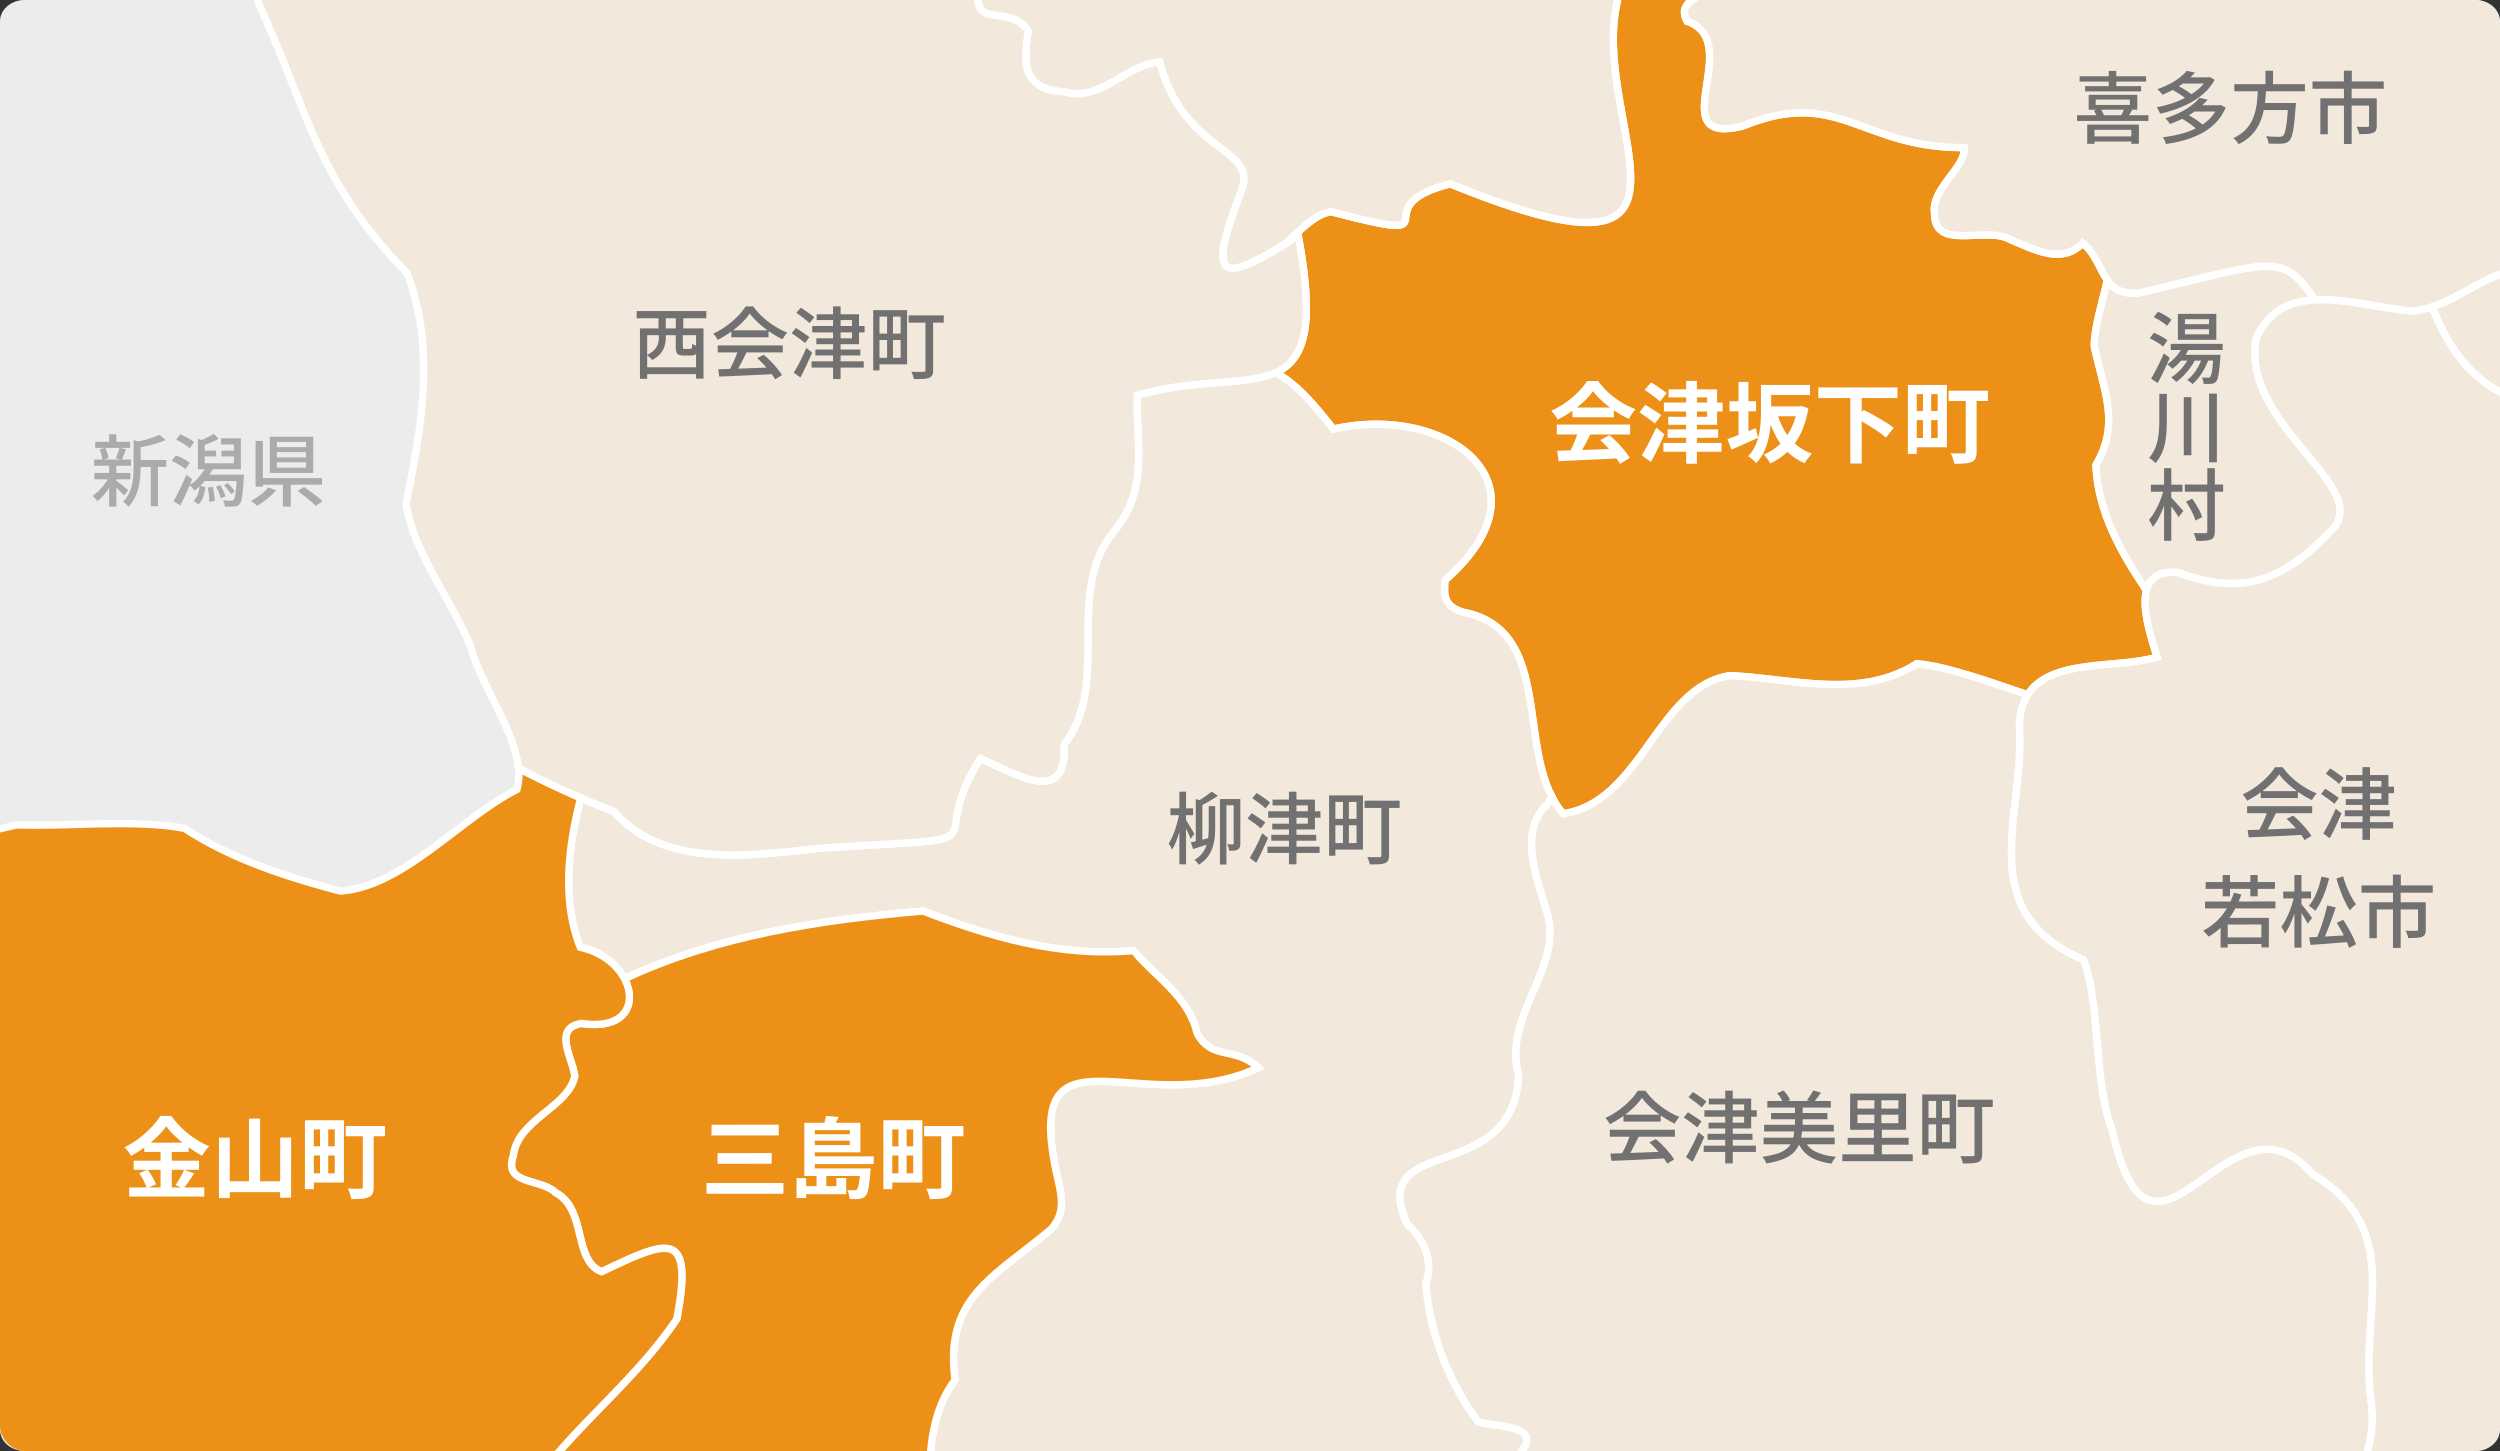 <svg xmlns="http://www.w3.org/2000/svg" xmlns:xlink="http://www.w3.org/1999/xlink" width="510" height="296" viewBox="0 0 510 296">
  <rect x="0" y="0" width="510" height="296" fill="#333333" stroke="none"/>
  <defs>
    <clipPath id="clip-path">
      <rect id="長方形_465417" data-name="長方形 465417" width="510" height="296" rx="5" transform="translate(23385 -16352)" fill="#ececec"/>
    </clipPath>
  </defs>
  <g id="area" transform="translate(-5318 16156)">
    <path id="パス_38040" data-name="パス 38040" d="M5,0H505c2.761,0,5,1.955,5,4.366V291.634c0,2.411-2.239,4.366-5,4.366H5c-2.761,0-5-1.955-5-4.366V4.366C0,1.955,2.239,0,5,0Z" transform="translate(5318 -16156)" fill="#ececec"/>
    <g id="マスクグループ_559" data-name="マスクグループ 559" transform="translate(-18067 196)" clip-path="url(#clip-path)">
      <g id="グループ_176868" data-name="グループ 176868" transform="translate(15 14)">
        <g id="グループ_176865" data-name="グループ 176865">
          <path id="パス_38041" data-name="パス 38041" d="M442.489,89.97c-12.084-3.295-22.7-3.735-28.764,4.223-2.19,11.257-7.5,29.328-21.658,29.285-10.65.976-18.377-4.337-27.9-8.364-3.634-1.4-10.439.311-12.859-3.979C346.627,96.852,335.1,90.061,326.71,86.766c-14.227-3.39-22.04-9.674-30.065-21.514-20.682-7.661-36.506,7.3-51.465,18.731-7.431,5.232-14.748,4.165-21.385.115a117.721,117.721,0,0,0,.928,36.325c2.008,8.388,9.344,17.837,4.93,25.531-8.24,5.92-23.193,5.829-28.425,15.905,1.267,28.176-12.83,18.373-25.163,31.858,2.339,18.908-21.859,19.693-30.3,31.514-3.673,8.837-20.831,27.133-5.915,32.532,14.7,6.03,37.3-9.339,46.419,6.881,2.114,2.707,3.668,3.065,7.317,2.707,9.908-2.8,16.6,2.118,23.9,8.048,4,2.52,11.118,4.691,11.3,10.4-.913,7.178,4.51,12.988,4.242,19.721-1.669,4.022-2.8,9.029.2,12.95,2.716,4.031-2.558,2.506-8.01.646,14.112,12.835,40.715,3.888,54.759-11.644,19.31-12.381,29.147-3.022,41.671,5.418.32-8.321-.053-17.842,8.823-27.143,3.529-3.63,8.627-6.628,9.445-12.366,2.095-14.848,21.5-12.821,29.62-23.26,23.088-18.177,39.944-43.325,34.24-73.567,15.69-15.69,21.73-30.051,24.938-52.7,1.784-11.883,10.033-22.648,13.787-33.886" transform="translate(23721.299 -16661.002)" fill="#f2e8dc" stroke="#fff" stroke-width="1.5"/>
          <path id="パス_38042" data-name="パス 38042" d="M469.944,267.874c5.4-61.942-11.353-15.169-16.01-58.834-4.122-6.934-15.274-2.477-22.017-4.481-9.43-8.589-9.478-23.815-26.211-22.222-.1-18.205,8.861-37.769,4.8-55.778-15-11.534-2.052-15.087,7.125-23.528,8.426-7.776-3.912-16.23-11.314-23.647a21.77,21.77,0,0,1-10.377,4.763c-14.375,1.98-36.927-10.219-55.864-15.384-3.754,11.243-12,22-13.787,33.886-3.209,22.648-9.248,37.008-24.938,52.7,5.7,30.242-11.152,55.391-34.24,73.567-8.12,10.439-27.526,8.412-29.62,23.26-.818,5.738-5.915,8.737-9.445,12.366-19.8,20.749,6.456,42.608-31.758,49.714-23.786,4.49-1.578,27.172-5.978,42.216-1.167,5.012-8.962,3.18-12.3,5.169-6.633,7.293-.741,16.632,8.273,17.823,21.682,17.345-20.051,14.136-24.718,25.742-3.591,9.6,9.248,8.9,9.66,16.536.952,4.333-2.195,7.694-4.4,11.29,4.945.277,10.779-4.046,15.532-4.619,9.645.617,8.694-6.317,12.414-12.505,7.594-6.963,19.726-12.5,30.041-12.959,13.208,4.787,28.582.669,41.723,3.084,22.155,16.082-16.039,33.331,25.771,42,18.492-9.712,25.536,10.616,27.669,24.829,2.836,6.288-3.826,10.717-4.031,16.627,2.951,8.512,3.611,12.8,3.438,15.948,4.94,3.706,7.737,9.665,16.182,6.566,11.936,3.878,24.876,15.432,38.4,9-5.055-16.818-4.725-34.4-9.9-50.762-8.766-6.312-7.015-16.9-11.73-25.292-11.9-9.526-6.929-29.391-17.278-40.04,29.811-9.818.244-34.316,40.81-35.832,12.323-4.772,31.222,11.577,25.02-10.406-.3-3.725-1.865-8.8,1.908-11.353,12.534-6.394,11.056-21.275,18.564-31.193,8.326-10.353,18.473-19.6,24.542-31.619,7.871-6.8,18.9-7.929,26.574-14.987a4.594,4.594,0,0,0,1.521-1.282,23.341,23.341,0,0,0-4.041-.359" transform="translate(23823.715 -16639.793)" fill="#f2e8dc" stroke="#fff" stroke-width="1.5"/>
          <path id="パス_38043" data-name="パス 38043" d="M202.193,279.716c4.433,13.06,17.808,13.524,27.516,21.022,15.15,25.675,20.912,17.985,46.52,28.037,12.409,9.9,17.636,4.93,31.141,5.9,11.563,5.016,24.857,13.39,37.917,12.725a196.2,196.2,0,0,1,55.807,21.921,53.936,53.936,0,0,1,25.02,3.156c8.675,3.85,10.128-7.106,15.891-11.659,15.948-54.515,23.566-41.288,69.091-21.3a13.307,13.307,0,0,0-1.449.636c-7.336,5.767-11.008,19.229-15.886,26.564,20.3,12.577,13.065,4.926,27.746-6.035,8.474-2.094,13.222,8.79,20.376,11.19,9.32,1.4,18.282,3.96,17.584,16.943.363,7.384,9.43,3.18,13.83,3.5,7.341,3.037,17.856,2.9,25.641,4.108,11.654,7.006,25.914,11.6,38.362,3.056-2.219-15.341-10.057-19.339,11.032-21.18,5.676-8.062,8.531-16.015,18.77-21.385,8.349-6.193,11.075-16.756,14.164-26.727a41.791,41.791,0,0,0-3.763-2.506c-7.02-6.14-15.054-9.708-22.327-15.8-6.987-5.729-16.455.167-23.81-6.135-9.622-8.942-20.032-15.016-31.083-20.6-8.34-14.308-7.034-.469-16.565-1.707-30.524.268-41.551-10.229-66.246-23.92-20-31.39-63.874-34.914-97.989-21.735-39.05,6.924-82.194,17.507-98.338-29.472-1-2.654-4.773-2.874-7.178-2.6-31.691,7.168-25.13-27.621-44.244-12-7.976,2.9-5.848,20.573-6.748,20.835a59.8,59.8,0,0,1-8.239,19.147c-22.155,20.372-23.6,9.555-47.5,17.244-25.842-.956,7.474,15.436-24.513,13.49,1.822,7.6,7.56,12.012,19.477,15.283" transform="translate(23906.113 -16182.639)" fill="#f2e8dc" stroke="#fff" stroke-width="1.5"/>
          <path id="パス_38044" data-name="パス 38044" d="M552.92,363.073c9.751-2.688,13.5-15.781,16.278-24.484a9.479,9.479,0,0,0,1.038-1.736c-.057-.024-.11-.033-.167-.057a53.842,53.842,0,0,0-25.015-3.156,196.138,196.138,0,0,0-55.811-21.921c-13.055.66-26.349-7.709-37.917-12.73-13.5-.966-18.727,4-31.136-5.9-25.613-10.057-31.37-2.362-46.525-28.037-9.708-7.5-23.083-7.962-27.516-21.022-11.912-3.271-17.651-7.68-19.477-15.288-2.257-.139-4.816-.359-7.766-.693-9.645,2.133-18.181.4-28.08,3.505-8.115,3.314-8.043-8.029-9.32-10.42-13.194-5.318-10.745-2.276-23.1-13.026-5.174-1.545-8.507-5.246-11.7-9.038-.167.292-.311.593-.493.885-31.834-3.792-28.793,21.562-48,40.179-10,12.515-9.65,31.256-27.282,36.358-.258,6.791,6.169,14.437,5.662,21.505-2.353,11.319-26.918-5.853-15.547,11.955,10.975,14.829-5.729,37.774-15.738,49.47-1.425,3.352-.158,4.242.5,6.135,5.523,10.224,1.248,6.685,9.731,22.586,16.388,12.314,22.691,15.575,23.1,18.086,10.769,1.085,21.849,5.337,32.346,3.744,13.323-7.082,28.114-4.8,42.689-6.924,11.783-2.664,17.727-13.265,30.949-12.869,13.834-.6,4-15.417,9.913-21.82,16.422-8.493,10.334-4.543,17.727-20.147.856-.669,5.069-1.913,10.014-2.946a17.4,17.4,0,0,1-1.133-2.142c0-11.687,3.013-23.379,18.311-22.342,15-4.318,25.924,5.576,34.254,16.661,8.727,7.312,34.326,2.181,46.635,4.18,14.207,8.144,8.809,11.6,30.868,17.144,9.526,3.9,12.782,21.366,24.369,15.666,13.136-5.638,25.259,5.868,37.879,7.623,4.27-1.277,4.581-8.919,9.454-10.468a38.483,38.483,0,0,1,9.22-2.338c-.11-4.811,1.085-5.734,20.792-6.178" transform="translate(23762.152 -16146.957)" fill="#f2e8dc" stroke="#fff" stroke-width="1.5"/>
          <path id="パス_38045" data-name="パス 38045" d="M253.793,198.594c.134-3.811,1.54-8.522,2.721-13.289-1.592-2.233-2.391-5.423-5.074-7.627-4.2,4.519-9.918,1.286-14.681-.655-4.844-2.922-15.513,2.468-15.518-5.313-.76-5.184,6.379-9.287,6.073-13.485-21.132.148-25.517-12.448-45.171-4.4-16.933,4.223.7-17.192-11.372-21.361-5.724-10.042,34.885-4.835,19.516-25.178-79.21,7.407,14.537,92-67.848,58.336-18.98,4.8,2.683,12.715-24.264,5.7-2.716.239-5.858,3.041-8.99,6.312.727-.445,1.458-.9,2.243-1.4,3.457,18.66,1.229,25.245-4.61,27.879,4.18,2.463,7.111,5.6,11.759,11.544,22.657-5.227,45.578,10.807,22.8,30.792-.306,3.175-.234,5.423,3.749,6.571,19.186,3.83,10.071,29.414,20.329,41.1,16.029-2.324,19.329-26.067,34.053-28.162,12.969.593,26.416,4.93,38.118-2.434,5.805.473,14.628,3.615,22.643,6.355,4.677-7.446,18.167-5.289,26.4-7.7-1.5-4.6-3.108-10.052-2.185-13.591-5.222-7.828-9.951-16.02-10.325-25.608,5.069-8.531,1.549-15.135-.363-24.384" transform="translate(23543.42 -16494.117)" fill="#ec9018" stroke="#fff" stroke-width="1.5"/>
          <path id="パス_38046" data-name="パス 38046" d="M154.736,137.882c2.415-5.805,6.877-7.733,12.013-8.02-6.647-9.99-8.574-7.828-35.765-1.43-3.534.354-5.275-.818-6.527-2.573-1.181,4.768-2.587,9.473-2.721,13.289,1.913,9.248,5.432,15.853.359,24.379.378,9.593,5.107,17.784,10.329,25.608.636-2.439,2.468-3.983,6.417-3.673,13.763,5.227,22.318,1.119,32.025-9.358,6.394-8.957-18.908-20.859-16.13-38.223" transform="translate(23675.479 -16434.674)" fill="#f2e8dc" stroke="#fff" stroke-width="1.5"/>
          <path id="パス_38047" data-name="パス 38047" d="M237.713,425.524c.87-14.208,5.528-29.544,14.777-40.15,2.951-13.046-10.061-26.5-1.138-38.2,3.768-5.165-7.173-4.572-9.229-5.7a55.153,55.153,0,0,1-10.607-28.056c1.621-4.509-.3-9.062-3.783-12.165-8.426-18.76,21.773-7.45,22.744-30.433-3.467-12.491,9.755-22.189,5.538-33.843-1.827-6.484-5.366-14.968-.383-20.668A16.371,16.371,0,0,0,257.3,214.2c-6.642-12.629-.583-34.259-18.114-37.759-3.988-1.148-4.055-3.4-3.754-6.571,22.777-19.984-.139-36.018-22.8-30.792-4.643-5.944-7.575-9.081-11.754-11.544-6.178,2.788-16.393,1.157-28.248,4.672-.258,9.837,2.381,18.521-4.347,27.262-10.937,12.548-.693,31.136-10.564,43.938.6,12.668-9.435,6.169-17.072,2.874-12.132,18.951,7.235,15.738-31.667,18.215-14,1.329-32.6,4.672-43.1-7.427-2.257-.842-4.514-1.789-6.767-2.769-2.683,10.176-3.787,21.4-.081,30.5a13.09,13.09,0,0,1,9,6.422c18.889-8.885,40.26-12.079,60.9-13.834,13.653,5.241,27.683,9.411,42.976,8.077,4.275,5.332,11.114,9.138,12.94,16.871,3.013,5.648,7.785,2.549,12.448,7.03-24.384,11.3-49.16-11.893-40.609,23.843.717,3.371.932,6.207-1.64,9.1-11.74,9.832-21.8,13.882-19.587,30.739-7.69,10.305-4.156,24.3-5.968,36.358.115,5.4,4.031,8.569,4.557,13.615-.091,3.462-2.64,8.005.813,10.965,7.125,7.446-4.246,15.527-5.7,22.562-2.315,7.159-6.446,12.993-10.9,18.636a8.094,8.094,0,0,1,1.277,1.334c19.095,18.019,10.831,32.5,37.8,21.625,18.76,7.3,21.462-13.3,37.214-16.723.488,2.506.966,4.715,1.439,6.69,10.774-12.558,33.288-7.173,41.719-22.581" transform="translate(23429.361 -16417.535)" fill="#f2e8dc" stroke="#fff" stroke-width="1.5"/>
          <path id="パス_38048" data-name="パス 38048" d="M320.95,323.207c-19.592-9.029-4.572-17.746-6.776-32.661-2.5-18.746,7.13-35.024-12.008-46.51-16.881-19.9-32.618,28.147-40.824-8.976-3.749-9.588-2.377-25.632-5.829-34.723-22.17-9.531-12.606-28.276-13.022-45.936a13.046,13.046,0,0,1,1.635-8.091c-8.015-2.74-16.833-5.882-22.643-6.355-11.7,7.364-25.149,3.027-38.118,2.434-14.724,2.095-18.024,25.838-34.053,28.166a16.909,16.909,0,0,1-2.209-3.347,16.041,16.041,0,0,1-1.669,2.114c-4.983,5.7-1.444,14.184.383,20.673,4.218,11.654-9,21.347-5.542,33.838-.966,22.987-31.165,11.673-22.739,30.433,3.486,3.1,5.4,7.661,3.783,12.17a55.11,55.11,0,0,0,10.607,28.051c2.056,1.124,13,.531,9.225,5.7-8.919,11.7,4.093,25.158,1.143,38.2-9.249,10.607-13.911,25.943-14.776,40.15-8.431,15.413-30.945,10.023-41.719,22.581,4.428,18.4,8.828,15.862,21.605,32.112,6,12.376,21.945,47.988,15.7,63.759,14.2,6.484,28.955,17.359,43.039,14.174,7.957-7.857,14.867-18.311,15.513-29.19,10.822-11.013,30.4-14.815,41.915-26.053,5.184-17.636-8.268-33.623,21.658-38.228,9.354-24.011-5.059-17.794,29.295-22.849a20.351,20.351,0,0,1,6.154-2.4c6.174-12.084,14.934-22.772,25.67-33.063,5.958-3.476,20.367-4.414,26.053-8.177,5.576-10.32-2.171-22.672-11.453-28" transform="translate(23539.561 -16370.547)" fill="#f2e8dc" stroke="#fff" stroke-width="1.5"/>
          <path id="パス_38049" data-name="パス 38049" d="M459.341,407.256c-3-3.917-1.87-8.928-.2-12.95.268-6.733-5.155-12.543-4.246-19.721-.172-5.71-7.293-7.881-11.3-10.4-7.293-5.93-13.983-10.846-23.891-8.048-3.649.359-5.2,0-7.321-2.707-9.115-16.221-31.719-.851-46.415-6.881-14.915-5.4,2.243-23.69,5.915-32.532,8.445-11.821,32.642-12.605,30.3-31.509,12.333-13.49,26.431-3.687,25.163-31.863,5.232-10.076,20.18-9.985,28.425-15.905,4.414-7.694-2.922-17.144-4.93-25.531a117.692,117.692,0,0,1-.928-36.32c-9.158-5.59-17.015-16.866-22.041-25.23-4.581-7.685-1.607-9.421-1.741-16.216-.942-10.076-11.29-24.159-13.074-34.149-1.7-15.948-22.48-3.563-30.916-20.955-9.029,15.829,4.352,22.146-18.64,21.385-20.156,4.05-23.289,10.635-42.838-2.96-8.622-10.693-20.644-9.631-31.327-1.922-17.182,1.176-33.431,1.75-45.167,17.985-10.334,18.731-19.975-48.457-63.315-32.1-7.943,2.769-10.487,4.05-15.169,10.621-21.452,1.511-20.988-33.116-39.538-41.3-4.481-12.759-10.994-8.23-21.428-3.95-4.835,1.793-11,1.286-14.963,3.553-.531,1.607.559,4.175-2.128,4.208L102.7,56.444c12.448-2.6,21.008,8.082,26.99,19.08,5.418,6.781,18.215,7.422,16.761,18.574.779,6.327-3.175,9.052-7.953,11.329,4.82,7.264,25.675,16.594,17.45,24.5-26.641,16.665-2.534,33.46-3.8,54.936-8.168,21.969-25.852,41.064-30.046,65.509-2.343,7.073,3.534,13.442,1.4,20.209-1.8,6.379-10.506,8.268-7.67,15.743,2.644,8.847,8.656,15.905,7.914,25.565,1.009,5.165-2.592,5.648-2.745,10.65-2.372,6.351,4.782,10.468,2.563,15.575-16.632,3.936-8.373,20.917-17.2,28.893-13.041,3.706-35.072-3.926-32.025,17.225.875,4.71,6.767.732,10.243,5.915-1.1,6.891-1,11.993,7.446,12.39,7.431,2.056,12.409-5.518,19.363-6.078,5.15,19.1,20.171,17.144,16.642,26.3-7.063,18.4-4.2,18.918,9.392,10.535,3.132-3.271,6.274-6.073,8.99-6.317,26.947,7.02,5.284-.9,24.264-5.7,82.385,33.661-11.362-50.924,67.848-58.332,15.369,20.343-25.24,15.13-19.516,25.178,12.075,4.17-5.562,25.579,11.372,21.357,19.654-8.039,24.039,4.553,45.171,4.4.3,4.2-6.834,8.306-6.073,13.485,0,7.78,10.674,2.391,15.518,5.318,4.763,1.942,10.478,5.169,14.681.65,4.792,3.94,3.567,11,11.6,10.2,27.191-6.4,29.123-8.56,35.765,1.43,6.594-.368,14.3,1.975,20.2,2.291,9.875-1.262,15.011-9.727,26.889-8.809,12.524-4.466,21.668-17.78,29.869-27.9,3.223-8.981,11-8,19.415-5.184,5.05,1,20.132,8.149,15.91,1.884" transform="translate(23495.172 -16749.787)" fill="#f2e8dc" stroke="#fff" stroke-width="1.5"/>
          <path id="パス_38050" data-name="パス 38050" d="M271.263,118.977c-14.045,15.532-40.643,24.479-54.759,11.644a82.219,82.219,0,0,0-7.9-2.53c-8.412-2.812-16.192-3.8-19.415,5.184-8.2,10.124-17.345,23.437-29.864,27.9-10.3-.794-15.532,5.452-23.174,7.953,5.581,14.332,16.044,24.3,38.3,18.827,4.973,11.683,17.478,14.743,26.526,22.289,29.209,21.83,40.8-7.991,58.905,23.131,11.687-6.566,38.357-6.609,20.109-21.2-9.014-1.191-14.906-10.53-8.273-17.823,3.338-1.989,11.133-.158,12.3-5.169,4.4-15.044-17.808-37.726,5.978-42.216,21.084-3.921,22.538-12.338,22.935-22.571-12.524-8.44-22.356-17.8-41.671-5.418" transform="translate(23730 -16472.506)" fill="#f2e8dc" stroke="#fff" stroke-width="1.5"/>
          <path id="パス_38051" data-name="パス 38051" d="M144.1,307.092c-3.453-2.96-.9-7.5-.813-10.961-.526-5.05-4.443-8.22-4.557-13.615,1.812-12.056-1.722-26.057,5.963-36.363-2.209-16.852,7.852-20.9,19.592-30.739,2.573-2.888,2.358-5.719,1.64-9.091-8.55-35.741,16.226-12.543,40.609-23.848-4.662-4.476-9.435-1.382-12.448-7.03-1.832-7.733-8.67-11.539-12.94-16.866-15.293,1.334-29.328-2.84-42.976-8.077-20.649,1.75-42.02,4.945-60.9,13.83,2.573,4.911.3,10.468-8.746,9.091-5.982.918-1.832,7.068-1.406,10.779-1.339,6.308-11.654,8.823-12.529,16.168-2.109,6.1,5.495,4.567,8.656,7.608,6.351,3.343,3.515,13.921,9.378,16.1,13.49-6.408,18.8-9,15.322,9.617-7.336,10.893-17.4,19.152-25.637,28.979-16.446,19.616,3.6,7.407,4.323,21.481,1.841,12.257,3.347,21.978,2.754,34.158,2.114,1.258,9.77-.861,11.673.861,10.4,20.587-21.328,12.9,20.372,27.248,8.431,3.524,19.941-3.261,26.067,1.87,4.457-5.643,8.589-11.472,10.9-18.636,1.459-7.034,12.83-15.111,5.705-22.562" transform="translate(23420.131 -16330.647)" fill="#ec9018" stroke="#fff" stroke-width="1.5"/>
          <path id="パス_38052" data-name="パス 38052" d="M406.79,242.521c-9.009.124-14.786-12.979-24.235-9.87-13.854-.206-24.365,31.887-35,10.817-33.226-8.153-2.061-39.615-21.443-40.662-2.745,9.454-12.185,10.329-21.122,10.86-20.62,8.756-1.6-31.179-24.843-18.4-34.359,5.055-19.946-1.167-29.295,22.849-29.931,4.6-16.474,20.591-21.658,38.228-11.515,11.233-31.093,15.035-41.92,26.048-.641,10.884-7.551,21.333-15.513,29.195-14.078,3.18-28.841-7.69-43.039-14.179a11.324,11.324,0,0,1-5.222,6.121c-3.869,6.743-12.218,8.512-16.948,13.8-3.864,8.493-7.307,8.622-18.937,8.584-1.645,7.293-7.216,30.725,1.339,33.6,97.75-8.388,25.326,19.779,65.337,23.781,18.894,2.238,39.519-6.107,56.644-2.415,3.324,4.442,2.468,15.365,8.7,16.775,27.081-3.558,3.381,2.209,32.04,14.432-.98,11.037,2.549,14.451,13.313,14.853.129,19.683-38.161,25.508-23.49,46.7,8.9,16.594,28.822,2.946,22.533,22.83.885,9.3,11.085,6.929,16.579,19.607,10.363-6.566,19.233-16.723,32.025-14.657,19.659,15.054,18.765,7.044,40.643,1.229a126.455,126.455,0,0,1,31.648,2.228c4.07-13.055,7.384-25.665,0-37.491-2.831-3.17-1.779-9.378,2.023-11.635,18.516-35.32,34.962-14.915-3.2-43.593-8.483-15.9-4.208-12.362-9.731-22.586-.66-1.894-1.927-2.783-.5-6.135,10-11.692,26.708-34.641,15.733-49.47-11.372-17.808,13.194-.636,15.547-11.955.507-7.068-5.915-14.714-5.662-21.5,17.631-5.107,17.282-23.848,27.282-36.358,7.5-7.269,11.606-15.556,15.723-22.744-8.168-3.921-22.968,1.76-35.349,1.109" transform="translate(23533.941 -16170.972)" fill="#f2e8dc" stroke="#fff" stroke-width="1.5"/>
          <path id="パス_38053" data-name="パス 38053" d="M43.23,257.775c1.53,6.786-12.993,3.319-15.609,9.325-5.973,7.785,8.517,14.552,1.406,22.017-3.324,1.645-8.412,5.1-9.468,9.062-3.424,8.45-.258,18.942-6.661,26.187.177,3.936,1.693,14.093-.851,18.024-5.1,4.529-14.04,7.6-11.405,16.474,8.77,11.682,10.291,27.348,22.275,36.43,4.074-2.745,4.973-5.629,18.019-12.634,9.856,7.489,6.5,40.284,25.307,24.212,5.031-4.926,5.294,6.131,7.3,8.828,7.69,3.147,18.028,11.023,25.794,2.73,19.745-31.562,25.106-.186,33.121-17.129,1.253-12.323,12.438-18.253,21.768-24.556,5.222-4.2,8.579-7.011,14.686-4.945,6.111-1.525,7.857-7.015,10.583-11.381-.115-5.375,2.673-10.42,9.813-13.634,11.965-12.1,19.229-12.9,35.8-13.624,23.619,4.347,28.826,12.276,48.734,7.3.478-11.745-.98-21.3-2.778-33.245-.717-14.074-20.768-1.865-4.323-21.486,8.235-9.822,18.3-18.081,25.641-28.974,3.472-18.617-1.832-16.025-15.327-9.617-5.863-2.176-3.027-12.754-9.378-16.1-3.161-3.041-10.76-1.506-8.656-7.608.875-7.345,11.19-9.865,12.529-16.168-.426-3.711-4.576-9.861,1.406-10.784,14.294,2.181,11.716-12.964-.253-15.508-3.706-9.1-2.6-20.329.086-30.5-4.256-1.855-8.5-3.9-12.716-6.059a11.319,11.319,0,0,1-.32,4.342c-11.683,5.982-23.375,19.951-36.057,20.716-10.707-2.817-22.06-6.437-31.662-12.735-9.21-1.97-24.776-.354-34.22-.77-9.951,2.2-18.727,4.964-27.42,10.65-18.66,3.113-11.166-26.091-43.015-13.725l-13.16,6.2c-35.722.789-17.655,58.035-38.2,77.484,3.39,6.408-.268,19.009,7.211,21.208" transform="translate(23215.693 -16353.705)" fill="#ec9018" stroke="#fff" stroke-width="1.5"/>
          <path id="パス_38054" data-name="パス 38054" d="M83.286,183.878c-16.575.722-23.839,1.521-35.8,13.619-22.93,10.32-.99,39.572,17.861,37.63,12.4-2.037,18.65,3.132,17.464,15.757,1.038,4.227,4.223,5.667-1.588,7.5-20.027,8.612-2.171,9.688,7.737,18.052,27.8,22.375,8.966,8.527,10.2,25.952,10.721,12.032,3.089,38.166,18.224,45.822,4.39.87,11.969,4.983,12.261,12.448,3.5,9.143-7.216,15.063-6.4,24.264,1.42,5.174-5.753,8.885-1.712,13.6,16.555,13.122-5.337,44.373,15.939,57.265,16.359,17.856,20.984-10.339,28.63-20.094,9.779-3.362,3.773-13.285,11.692-15.279,7.857-1.32,12.6,7.546,19.4,8.78,13.9,1.416,4.729-20.52,17.325-19.836,10.477-2.133,12.017-18.526,25.656-10.305,5.093,2.994,11.3-4.466,15.867-7.843a52.968,52.968,0,0,1,5.514-2.965c-2.386-7.972,1.21-23.241,2.482-28.884,11.63.038,15.073-.091,18.937-8.584,4.73-5.284,13.079-7.054,16.948-13.8,17.182-9.124-3.462-55.4-10.482-69.88-14.145-17.99-18.024-12.94-23.045-38.8-15.752,3.424-18.454,24.025-37.214,16.728-26.971,10.879-18.707-3.606-37.8-21.624-5.671-7.551-18.287.579-27.339-3.2-41.7-14.346-9.975-6.666-20.376-27.253-1.9-1.717-9.559.4-11.673-.861.014-.311.01-.6.024-.909-19.913,4.978-25.115-2.951-48.734-7.3" transform="translate(23357.516 -16204.424)" fill="#f2e8dc" stroke="#fff" stroke-width="1.5"/>
          <path id="パス_38055" data-name="パス 38055" d="M159.108,504.741c38.9-2.477,19.535.736,31.667-18.215,7.632,3.3,17.67,9.8,17.072-2.874,9.87-12.8-.378-31.389,10.564-43.938,6.728-8.742,4.089-17.426,4.347-27.263,23.054-6.838,39.968,5.853,32.857-32.552-15.527,9.8-19.076,10.248-11.64-9.138,3.534-9.153-11.491-7.192-16.637-26.3-6.953.559-11.936,8.134-19.363,6.078-8.45-.4-8.546-5.5-7.446-12.39-3.477-5.184-9.373-1.21-10.243-5.915-3.046-21.151,18.985-13.519,32.021-17.23,8.828-7.972.564-24.953,17.2-28.888,2.219-5.107-4.935-9.225-2.563-15.575.153-5,3.749-5.485,2.745-10.65.741-9.66-5.275-16.723-7.914-25.565-2.841-7.474,5.868-9.363,7.67-15.743,2.133-6.771-3.749-13.136-1.4-20.209,4.194-24.451,21.873-43.541,30.041-65.509,1.272-21.476-22.834-38.271,3.806-54.941,8.22-7.91-12.629-17.235-17.45-24.5-4.141,1.97-8.895,3.606-11.754,6.934-13.519,25.015-39.858,38.166-56.447,61.823-17.847,26.354-15.967,4.868-15.044,42.79-3.209,14.944-24.47,14.193-27.745,29.582-5.619,21.438,7.9,42.216-20.29,49.059-14.341,7.006-14.016,29.62-30.194,33.192C82.2,286.449,57.064,285.043,50.6,296.5c4.973,12.888-5.169,23.58-7.192,35.727,10.535,23,11.95,36.286,30.337,55.209,6,15.04,2.989,31.872-.143,47.127,1.449,9.755,9.158,19.463,13.065,28.807,1.994,7.79,9.11,17.225,9.87,25.12a189.5,189.5,0,0,0,19.477,8.828c10.492,12.094,29.094,8.756,43.1,7.422" transform="translate(23379.232 -16697.787)" fill="#f2e8dc" stroke="#fff" stroke-width="1.5"/>
          <path id="パス_38056" data-name="パス 38056" d="M775.748,578.568c8.263-2.6,14.762-19.176,2.836-18.674-3.424-1.487-4.944-3.888-6.389-7.479a70.757,70.757,0,0,1-11.692-5.308c-14.882-22.552,9.115-38.553,19.893-57.552-.808-.273-1.659-.559-2.448-.827-14.576-8.565-21.008-31.15-36.932-36.559-5.676,2.094-11.6,1.607-17.612,2.965-4.242,1.224-9.6,3.96-14.231,1.636-5.892-1.817.368,11.859-.474,15.2-3.778,10.372-16.422,6.982-24.049,2.788-2.114-4.619-1.047-25.943-10.927-20.195-63.649,6.724-21.768-7.541-19.52-27.525-4.94-3.835-43.813-29.711-34.637-36.583,20.659.684,21.385,9.162,32.135-12.113,5.394,5.366,16.383,16.379,22.423,6.159-3.811-26.937-2.348-27.22,5.059-52.761-1.459-5.37,5.189-6.006,7.326-9.511.775-6.6-6.226-12.156-12.056-7.164-7.57,7.427-19.037-7.45-25.053,2.841-12.041,4.266-29.237-6.064-40.5,4.662-7.536-16.183-3.185-20.271-14.475-16.259-8.957,12.634-7.647,15.915-25.694,18.76-9.373,2.783-18.052,14.81-28.1,13.882-24.412-17.488-38,4.481-46.783-15.355-3.309-17.679-1.688-37.238-6-54.592-17.44-5.4-9.153-6.59-9.846-21.524-11.577,1.942-9.7-10.329-12.127-17.952-4.954-5.471-2.764-10.994-4.457-18.258-1.454-12.462-14.442-16.445-18.191-27.621-6.183-10.774,7.513-19.439,7.106-30.041.053-10.559,7.58-21.175,4.17-32.112-.966-3.5-.01-7.254,1.3-10.822-.32-.062-.655-.148-.966-.2a4.619,4.619,0,0,1-1.521,1.277c-7.675,7.058-18.707,8.187-26.574,14.987-6.068,12.022-16.216,21.266-24.542,31.624-7.508,9.913-6.03,24.8-18.564,31.193-3.773,2.544-2.2,7.627-1.908,11.353,6.2,21.983-12.7,5.633-25.02,10.4-40.566,1.516-11,26.014-40.815,35.837,10.348,10.645,5.385,30.51,17.282,40.04,4.715,8.383,2.965,18.975,11.73,25.288,5.174,16.364,4.849,33.948,9.9,50.762-13.524,6.432-26.464-5.122-38.4-9-8.445,3.1-11.247-2.855-16.183-6.561-.3,5.466-3.113,7.484-.947,22.036.521,5.9-5.289,8.866-7.565,13.6-1.339,5.934-2.329,13.175-6.265,18.3-8.909,9.511-25.034,21.548-38.768,17.3-5.772-4.318-12.276-1.745-18.779-1.736-5.3.636-9.01-5.958-12.7-8.493-5.208-2.095-10.31-5.136-15.145-7.833-5.9,2.941-13.643,5.466-16.694,13.691-10.291,26.349,3.476,53.889-1.808,80.984-11.066,10.377-8.1,25.57-15.57,38.62,3.194,3.792,6.527,7.493,11.7,9.038,12.362,10.75,9.913,7.709,23.107,13.026,1.277,2.391,1.2,13.734,9.315,10.42,9.9-3.108,18.435-1.372,28.08-3.505,44.774,5.05,4.619-13.82,32.284-12.8,23.9-7.685,25.35,3.132,47.505-17.244a59.772,59.772,0,0,0,8.239-19.143c.894-.263-1.234-17.938,6.748-20.84,19.114-15.613,12.553,19.176,44.244,12.008,2.405-.277,6.174-.057,7.178,2.6,16.139,46.974,59.288,36.4,98.338,29.472,34.115-13.179,77.991-9.66,97.984,21.73,24.7,13.7,35.722,24.192,66.251,23.925,9.531,1.238,8.225-12.6,16.565,1.707,11.046,5.581,21.462,11.659,31.083,20.6,7.35,6.3,16.823.407,23.81,6.135,7.274,6.088,15.307,9.655,22.328,15.8,5.375,3.07,9.841,8.45,16.862,8.4,27.272-14.274,18.54-6.666,22.547-.158.66-7.929,1.028-16.187-1.353-22.763,5.413-11.362.239-23.1-3.06-33.981" transform="translate(23842.859 -16482.033)" fill="#f2e8dc" stroke="#fff" stroke-width="1.5"/>
          <path id="パス_38057" data-name="パス 38057" d="M379.153,347.182c-.9-20.745,4.538-26.081-20.644-31.193-2.783-6.633-1.989-18.55-6.327-25.723-9.727-23.953-12.806-11.386-24.183-20.682,3.8-15.47-17.244-28.692-7.823-42.991l3.381-6.47a6.689,6.689,0,0,0,4.835,2.391c2.209-3.6,5.351-6.963,4.4-11.3-.416-7.632-13.256-6.929-9.66-16.532a9.807,9.807,0,0,1,4.61-4.538c-18.1-31.122-29.7-1.3-58.91-23.131-9.048-7.546-21.548-10.607-26.521-22.289C220.049,150.2,209.59,140.233,204,125.9a20.513,20.513,0,0,1-3.72.856c-10.492-.564-26.7-7.532-32.212,5.724-2.783,17.364,22.519,29.271,16.13,38.223-9.708,10.477-18.267,14.585-32.03,9.359-9.665-.756-6.767,9.488-4.232,17.268-10.391,3.051-29.228-1.258-28.028,15.8.411,17.66-9.148,36.4,13.017,45.936,3.453,9.091,2.085,25.134,5.829,34.723,8.206,37.123,23.949-10.927,40.824,8.976,19.143,11.487,9.512,27.765,12.012,46.51,2.2,14.915-12.816,23.633,6.771,32.661,9.287,5.327,17.029,17.679,11.453,28-5.686,3.763-20.094,4.7-26.053,8.177-10.731,10.291-19.492,20.979-25.67,33.063,13.409-2.267.306,28.6,18.693,20.792,8.938-.531,18.377-1.4,21.122-10.86,19.382,1.047-11.788,32.513,21.443,40.667,10.63,21.065,21.146-11.027,35-10.822,9.454-3.108,15.231,9.994,24.24,9.87,12.381.65,27.181-5.031,35.349-1.109,6.427-11.223,12.873-19.75,32.279-17.44,8.134-13.242,4.744-28.888,16.058-39.5,5.284-27.1-8.483-54.635,1.808-80.984,3.051-8.225,10.8-10.75,16.7-13.691-.54-.3-1.1-.617-1.631-.909" transform="translate(23662.143 -16429.273)" fill="#f2e8dc" stroke="#fff" stroke-width="1.5"/>
        </g>
        <g id="グループ_176867" data-name="グループ 176867" transform="translate(23979.863 -16524.623)">
          <g id="グループ_176866" data-name="グループ 176866" transform="translate(0 0)">
            <path id="パス_38058" data-name="パス 38058" d="M177.187,112.194c6.375-2.817,9.612-13.921,17.364-15.37,6.169-2.061,16.159-9.908,10,2.286C196.932,105.231,194,116.4,183.509,118.6Z" transform="translate(-94.665 -24.219)" fill="#409cca"/>
            <path id="パス_38059" data-name="パス 38059" d="M179.541,194.114c.54-10.033,6.456,1.875,11.037-.32,9.784-8.33,5.581-20.572,3.85-31.624-1.172-8.12,5.069-14.676,1.549-22.394-8-14.394-.746-31.887-2.869-47.524-.134-4.658-4.978-5.212-7.551-7.9-1.181-5.255-4.973-8.713-9.454-3.859-2.51,4.041-15.456,6.183-10.76,11.644,7.938,2.611,12.629,16.029,19.951,11.137-2.458,12.892,1.525,26.99-.191,39.811.091,5.805-4.533,7.431-7.761,11.262-4.787,5.944,9.162,9.971,6.494,16.465-2.75,3.634-2.625,8.684-5.973,11.836-8.856,1.325-17.569,11.333-3.4,13.017Z" transform="translate(-143.301 -78.172)" fill="#409cca"/>
            <path id="パス_38060" data-name="パス 38060" d="M165.762,166.339c5.5,6.231,13.925-1.449,20.367-2.228,9.645.617,8.689-6.317,12.409-12.51,7.6-6.958,19.731-12.491,30.046-12.955,13.2,4.787,28.582.669,41.723,3.084,22.151,16.082-16.039,33.331,25.771,42,18.487-9.712,25.531,10.616,27.664,24.828,2.836,6.288-3.826,10.717-4.031,16.627,8.072,23.289-.923,15.054,2.5,37.989.521,5.891-5.294,8.866-7.57,13.6-1.334,5.935-2.324,13.17-6.26,18.3-8.914,9.507-25.034,21.543-38.768,17.3-5.777-4.318-12.276-1.745-18.784-1.736-5.3.636-9.009-5.954-12.7-8.488-5.786-2.329-11.472-5.853-16.771-8.746-.908-20.74,4.538-26.081-20.644-31.189-2.788-6.633-1.989-18.55-6.327-25.723C184.661,212.529,181.581,225.1,170.2,215.8c3.8-15.475-17.239-28.692-7.819-42.991Z" transform="translate(-159.929 150.547)" fill="#409cca" stroke="#409cca" stroke-width="2"/>
            <path id="パス_38061" data-name="パス 38061" d="M195.451,99.878c4.753-1.908,5.3-3.161,10.315.311,8.856,6.982,18.492,6.652,28.372,9.464.827,12.572-38.41,1.248-50.216,3.419-.564-3.917,5.117-5.782,5.7-8.962Z" transform="translate(-69.345 -3.178)" fill="#409cca"/>
          </g>
        </g>
      </g>
    </g>
    <path id="パス_38062" data-name="パス 38062" d="M9.52,18.328q1.424-.032,3.288-.1t3.952-.144l4.152-.16L20.848,19.3q-1.984.112-4.008.208t-3.856.176q-1.832.08-3.256.128Zm-.112-4.864h13.28v1.424H9.408Zm2.784-3.072h7.584V11.8H12.192Zm1.392,4,1.712.464q-.368.768-.776,1.576T13.7,17.984q-.416.744-.784,1.336l-1.344-.448q.368-.624.752-1.4t.72-1.592Q13.376,15.064,13.584,14.392Zm3.888,1.664,1.312-.688a18.72,18.72,0,0,1,1.456,1.344q.72.736,1.32,1.472a12.042,12.042,0,0,1,.968,1.344l-1.392.848a12.359,12.359,0,0,0-.944-1.368q-.592-.76-1.3-1.536T17.472,16.056Zm-1.52-9.088A12.254,12.254,0,0,1,14.288,8.9a19.673,19.673,0,0,1-2.28,1.872,19.455,19.455,0,0,1-2.616,1.56A2.649,2.649,0,0,0,9.16,11.9a5.353,5.353,0,0,0-.328-.448q-.176-.216-.336-.392a15,15,0,0,0,2.672-1.552,18.282,18.282,0,0,0,2.3-1.968A11.54,11.54,0,0,0,15.1,5.512h1.568a13.466,13.466,0,0,0,1.44,1.7A16.3,16.3,0,0,0,19.824,8.7a17.571,17.571,0,0,0,1.864,1.232,13.841,13.841,0,0,0,1.912.912,4.866,4.866,0,0,0-.52.664q-.248.376-.456.712a20.19,20.19,0,0,1-2.5-1.44,20.652,20.652,0,0,1-2.352-1.832A13.7,13.7,0,0,1,15.952,6.968ZM29.6,7.112h8.64v6.1h-8.7V12.024H36.8V8.3H29.6ZM32.944,5.5H34.48V20.328H32.944Zm-4.24,4H39.376v1.312H28.7Zm-.144,7.216H39.2v1.28H28.56Zm.784-2.416h9.168v1.216H29.344ZM25.456,6.808l.912-1.04q.448.272.96.632t.992.7a9.463,9.463,0,0,1,.784.616l-.944,1.2q-.3-.288-.768-.656t-.984-.752Zm-.96,4.16L25.36,9.9q.432.272.952.616t1.008.68q.488.336.792.592l-.9,1.2a8.724,8.724,0,0,0-.76-.624q-.472-.352-.992-.728T24.5,10.968Zm.448,8.064q.368-.608.816-1.44t.9-1.776q.448-.944.832-1.84l1.184.96q-.352.816-.752,1.7T27.1,18.384q-.416.856-.832,1.624ZM4.72,40.232H12.8v1.344l-8.064.016ZM6.7,31.112l1.52.368a16.926,16.926,0,0,1-2.664,5.1,13.62,13.62,0,0,1-4.008,3.5q-.112-.16-.312-.392t-.424-.464a4.266,4.266,0,0,0-.384-.36A11.791,11.791,0,0,0,4.3,35.72,13.728,13.728,0,0,0,6.7,31.112ZM4,36.248h9.856l-.016,6.016-1.52.016V37.592l-6.864.016V42.3H4ZM.832,32.92,15.2,32.9l-.016,1.408H.816ZM.96,28.936H15.1l-.016,1.392H.944Zm3.472-1.424L5.92,27.5v4.352H4.432Zm5.648,0,1.488-.016v4.352h-1.5ZM25.76,33.7l1.728.416q-.272.848-.6,1.768t-.672,1.832q-.344.912-.688,1.736t-.664,1.48l-1.3-.416q.288-.672.608-1.528t.616-1.776q.3-.92.536-1.816T25.76,33.7Zm-3.68,6.512,2.344-.112q1.336-.064,2.848-.16t3.016-.176l-.016,1.392-2.84.224Q26,41.5,24.7,41.592t-2.36.16Zm5.632-2.96,1.3-.624q.512.784,1.024,1.688t.936,1.776a13.033,13.033,0,0,1,.648,1.544l-1.424.736a11.748,11.748,0,0,0-.592-1.56q-.4-.888-.9-1.816T27.712,37.256ZM24.56,27.832l1.568.32a22.078,22.078,0,0,1-.72,2.5,19.921,19.921,0,0,1-.96,2.28,12.435,12.435,0,0,1-1.136,1.872,3.063,3.063,0,0,0-.368-.336q-.24-.192-.488-.376a4.907,4.907,0,0,0-.44-.3,8.8,8.8,0,0,0,1.08-1.656,15.351,15.351,0,0,0,.864-2.056A17.132,17.132,0,0,0,24.56,27.832Zm4.432-.048a21.018,21.018,0,0,0,.712,2.088,19.231,19.231,0,0,0,.928,2,13.486,13.486,0,0,0,1,1.608,3.439,3.439,0,0,0-.424.344q-.232.216-.448.448t-.376.44a14.6,14.6,0,0,1-1.04-1.856q-.512-1.072-.952-2.28t-.76-2.36ZM16.784,30.872h5.664V32.28H16.784ZM19.056,27.5H20.5V42.328h-1.44Zm-.048,4.3.912.32q-.192.96-.48,1.992t-.656,2.024A19.877,19.877,0,0,1,18,37.976a10.322,10.322,0,0,1-.864,1.472,4.3,4.3,0,0,0-.344-.72q-.232-.4-.408-.672a8.679,8.679,0,0,0,.808-1.256,17.375,17.375,0,0,0,.744-1.576q.352-.848.624-1.72T19.008,31.8Zm1.408,1.568a6.723,6.723,0,0,1,.472.56l.68.872q.368.472.664.88l.424.584-.9,1.168q-.144-.32-.416-.792t-.576-.968q-.3-.5-.584-.928t-.472-.7Zm18.736-5.952h1.616v3.12H39.152ZM39.168,31h1.568V42.376H39.168Zm-6.416-1.376H47.28V31.1H32.752Zm1.6,3.44H44.864v1.472H35.872v5.856h-1.52Zm9.936,0h1.568v5.552a2.423,2.423,0,0,1-.152.944,1.069,1.069,0,0,1-.6.544,4.553,4.553,0,0,1-1.152.208q-.688.048-1.7.048a2.888,2.888,0,0,0-.192-.768q-.16-.416-.32-.736l.936.032q.456.016.792.008t.464-.008a.439.439,0,0,0,.28-.064.289.289,0,0,0,.072-.224Z" transform="translate(5767 -16005)" fill="#727171"/>
    <path id="パス_38063" data-name="パス 38063" d="M8.936,7l1.344.432v8.56H8.936ZM7.928,15.832q.784-.16,1.888-.424t2.256-.568l.128,1.168q-.992.3-1.976.616t-1.832.584Zm5.936-8.816H17.32V8.28H15.192V20.36H13.864Zm2.8,0h1.36V16.04a2.407,2.407,0,0,1-.1.768.887.887,0,0,1-.392.48,1.736,1.736,0,0,1-.72.224,9.787,9.787,0,0,1-1.056.048,3.655,3.655,0,0,0-.152-.672,3.892,3.892,0,0,0-.264-.656q.384.016.7.016h.424a.208.208,0,0,0,.208-.24ZM12.184,5.48l1.248.864q-.528.368-1.128.736t-1.176.688q-.576.32-1.088.56l-.96-.752q.5-.256,1.064-.616t1.1-.76Q11.784,5.8,12.184,5.48Zm-.608,2.976H12.9v4.56a17.332,17.332,0,0,1-.112,1.928,9.635,9.635,0,0,1-.448,2,6.6,6.6,0,0,1-1,1.88,6.515,6.515,0,0,1-1.8,1.584,3.22,3.22,0,0,0-.392-.52,2.719,2.719,0,0,0-.5-.456,5.325,5.325,0,0,0,1.616-1.376,5.538,5.538,0,0,0,.872-1.664,8.255,8.255,0,0,0,.36-1.752q.08-.872.08-1.624ZM3.768,8.9H8.392V10.3H3.768ZM5.592,5.5h1.36V20.328H5.592Zm0,4.3.832.272q-.16.944-.392,1.96t-.536,2q-.3.984-.656,1.84A9.57,9.57,0,0,1,4.1,17.336a4.071,4.071,0,0,0-.312-.648q-.216-.376-.376-.632a7.683,7.683,0,0,0,.7-1.264q.328-.736.616-1.584t.512-1.72Q5.464,10.616,5.592,9.8ZM6.84,11.144a6.051,6.051,0,0,1,.376.568q.248.408.544.888t.536.9q.24.416.336.592L7.9,15.144q-.112-.32-.328-.8T7.1,13.36q-.248-.5-.48-.952t-.36-.7ZM24.6,7.112h8.64v6.1h-8.7V12.024H31.8V8.3H24.6ZM27.944,5.5H29.48V20.328H27.944Zm-4.24,4H34.376v1.312H23.7Zm-.144,7.216H34.2v1.28H23.56Zm.784-2.416h9.168v1.216H24.344ZM20.456,6.808l.912-1.04q.448.272.96.632t.992.7a9.463,9.463,0,0,1,.784.616l-.944,1.2q-.3-.288-.768-.656t-.984-.752Zm-.96,4.16L20.36,9.9q.432.272.952.616t1.008.68q.488.336.792.592l-.9,1.2a8.724,8.724,0,0,0-.76-.624q-.472-.352-.992-.728T19.5,10.968Zm.448,8.064q.368-.608.816-1.44t.9-1.776q.448-.944.832-1.84l1.184.96q-.352.816-.752,1.7T22.1,18.384q-.416.856-.832,1.624ZM36.968,6.264h6.08V17.32h-6.08V15.992h4.768v-8.4H36.968Zm-.832,0h1.28v12.3h-1.28Zm.688,4.784H42.36V12.36H36.824Zm6.544-3.712H50.52V8.824H43.368Zm3.424.672H48.36v10.48a2.374,2.374,0,0,1-.184,1.04,1.132,1.132,0,0,1-.632.544,3.948,3.948,0,0,1-1.24.232q-.76.04-1.88.04a4.063,4.063,0,0,0-.112-.488q-.08-.28-.184-.552a3.184,3.184,0,0,0-.216-.464q.528.016,1.04.024t.9,0q.384-.008.544-.008a.322.322,0,0,0,.4-.384ZM38.968,6.984h1.2v9.568h-1.2Z" transform="translate(5553 -16000)" fill="#727171"/>
    <path id="パス_38064" data-name="パス 38064" d="M2.16,7.446l13.716-.018-.018,2.2L2.142,9.642Zm1.224,5.8,11.052-.018L14.418,15.4,3.384,15.42Zm-2.25,6.084h15.7l-.018,2.2H1.134Zm19.944-2.97H33.3V17.9H21.078ZM22.23,13.89H35.244v1.584H22.23Zm0-4.5h8.694V10.7H22.23Zm10.278,6.966h2.106l-.018.279q-.018.279-.036.495-.126,1.476-.261,2.457a10.289,10.289,0,0,1-.306,1.539,2.307,2.307,0,0,1-.4.828,1.607,1.607,0,0,1-.567.432,2.7,2.7,0,0,1-.675.18q-.306.036-.846.054T30.33,22.6a4.289,4.289,0,0,0-.162-.954,3.908,3.908,0,0,0-.36-.9q.486.054.873.063t.585.009a1.485,1.485,0,0,0,.306-.027.52.52,0,0,0,.252-.153,1.37,1.37,0,0,0,.261-.585,10.642,10.642,0,0,0,.225-1.269q.108-.828.2-2.16Zm-7-10.71,2.574.2a9.455,9.455,0,0,1-.621,1.26q-.351.594-.621,1.026L24.93,7.806q.162-.486.333-1.08A8.39,8.39,0,0,0,25.506,5.646ZM22.32,7.05H32.526v6.03H22.32V11.6h8.046V8.544H22.32Zm-1.242,0H23.22v9.81H21.078ZM27.63,18.318h2v3.294H20.556V19.974H27.63Zm-4.05-.54h1.98v3.006H23.58Zm-4.086.558h1.962V22.4H19.494ZM38.376,6.528h6.786V19.236H38.376V17.364H43.29V8.4H38.376Zm-1.17,0h1.818V20.6H37.206Zm.954,5.328h6.012V13.71H38.16ZM45.522,7.7h8.01V9.8h-8.01Zm3.492.954h2.214V20.118a3.464,3.464,0,0,1-.216,1.368,1.456,1.456,0,0,1-.792.738,4.28,4.28,0,0,1-1.458.333q-.864.063-2.088.063a5.737,5.737,0,0,0-.171-.711q-.117-.387-.261-.774a4.788,4.788,0,0,0-.306-.675q.54.036,1.071.036h1.539a.56.56,0,0,0,.369-.09.427.427,0,0,0,.1-.324ZM40.284,7.59h1.674V18.138H40.284Z" transform="translate(5461 -15934)" fill="#fff"/>
    <path id="パス_38065" data-name="パス 38065" d="M-18.072-13.23a16.375,16.375,0,0,1-1.863,2.124A24.126,24.126,0,0,1-22.419-9a23.039,23.039,0,0,1-2.835,1.8,6.046,6.046,0,0,0-.369-.594q-.225-.324-.486-.63t-.5-.54a16.7,16.7,0,0,0,2.97-1.827,21.5,21.5,0,0,0,2.547-2.277A13.776,13.776,0,0,0-19.3-15.354h2.25a19.248,19.248,0,0,0,1.62,1.962,17.165,17.165,0,0,0,1.89,1.728,19.235,19.235,0,0,0,2.07,1.422A15.436,15.436,0,0,0-9.324-9.18a6.69,6.69,0,0,0-.774.936q-.36.522-.666,1.008a23.421,23.421,0,0,1-2.079-1.242,24.9,24.9,0,0,1-2.025-1.5q-.972-.8-1.8-1.629A13.764,13.764,0,0,1-18.072-13.23Zm-4.5,3.33h9.054v1.89h-9.054Zm-2.16,3.672h13.338v1.872H-24.732Zm-.9,5.472h15.3V1.1h-15.3Zm6.39-8.388h2.286V.18h-2.286ZM-23.6-3.672l1.728-.72q.342.45.675.99t.6,1.062a5.683,5.683,0,0,1,.4.936l-1.854.828a6,6,0,0,0-.36-.963q-.252-.549-.558-1.107A11.608,11.608,0,0,0-23.6-3.672Zm9.144-.7,2.07.756q-.54.828-1.116,1.647t-1.062,1.4l-1.62-.684q.306-.432.63-.963t.612-1.1Q-14.652-3.888-14.454-4.374ZM-1.206-14.8H1.062V-.72H-1.206Zm-6.12,3.888h2.214L-5.13,1.4H-7.344Zm12.492-.036H7.4L7.38,1.332,5.148,1.35ZM-6.264-2.016H6.156V.2h-12.4Zm17.64-12.456h6.786V-1.764H11.376V-3.636H16.29V-12.6H11.376Zm-1.17,0h1.818V-.4H10.206Zm.954,5.328h6.012V-7.29H11.16ZM18.522-13.3h8.01V-11.2h-8.01Zm3.492.954h2.214V-.882A3.463,3.463,0,0,1,24.012.486a1.456,1.456,0,0,1-.792.738,4.28,4.28,0,0,1-1.458.333q-.864.063-2.088.063A5.737,5.737,0,0,0,19.5.909q-.117-.387-.261-.774a4.788,4.788,0,0,0-.306-.675q.54.036,1.071.036h1.539a.56.56,0,0,0,.369-.09.427.427,0,0,0,.1-.324Zm-8.73-1.062h1.674V-2.862H13.284Z" transform="translate(5370 -15913)" fill="#fff"/>
    <path id="パス_38066" data-name="パス 38066" d="M4.832,12.152H15.424V13.4H4.832Zm2.432.56,1.328.368a11.272,11.272,0,0,1-1.52,2.32,11.781,11.781,0,0,1-1.9,1.84,1.913,1.913,0,0,0-.3-.3q-.2-.168-.4-.344a2.548,2.548,0,0,0-.36-.272,9.318,9.318,0,0,0,1.808-1.6A8.519,8.519,0,0,0,7.264,12.712ZM8.608,14.84l1.28.384a11.466,11.466,0,0,1-1.088,1.8A15.546,15.546,0,0,1,7.44,18.64a11.528,11.528,0,0,1-1.488,1.3,1.842,1.842,0,0,0-.288-.32q-.192-.176-.392-.352A2.548,2.548,0,0,0,4.912,19a10.065,10.065,0,0,0,2.12-1.824A10.058,10.058,0,0,0,8.608,14.84Zm2.656,0,1.328.3a13.11,13.11,0,0,1-1.4,2.944A10.249,10.249,0,0,1,9.28,20.344a2.809,2.809,0,0,0-.32-.264q-.208-.152-.416-.312a2.35,2.35,0,0,0-.368-.24,8.251,8.251,0,0,0,1.856-2.04A10.255,10.255,0,0,0,11.264,14.84Zm2.256-.464h1.472l-.008.208a2.009,2.009,0,0,1-.04.352q-.112,1.568-.232,2.56a10.9,10.9,0,0,1-.272,1.536,2.072,2.072,0,0,1-.36.784,1.223,1.223,0,0,1-.432.336,2.224,2.224,0,0,1-.528.144,5.4,5.4,0,0,1-.672.032q-.432,0-.912-.016a3.527,3.527,0,0,0-.112-.68,2.611,2.611,0,0,0-.24-.632q.4.032.72.04t.5.008a.625.625,0,0,0,.272-.024.4.4,0,0,0,.192-.152,1.411,1.411,0,0,0,.264-.6,9.814,9.814,0,0,0,.216-1.344q.1-.888.176-2.344Zm-5.792-5.2V10.2H12.64V9.176Zm0-2.064V8.136H12.64V7.112ZM6.288,6.024h7.84v5.3H6.288ZM1.36,6.712l.848-1.12a9.432,9.432,0,0,1,1.008.48q.528.288,1,.584a4.329,4.329,0,0,1,.76.584l-.9,1.232a5.546,5.546,0,0,0-.728-.592q-.456-.32-.976-.632A9.9,9.9,0,0,0,1.36,6.712Zm-.832,4.32L1.376,9.9a9.838,9.838,0,0,1,1.008.44q.528.264,1,.552a5.354,5.354,0,0,1,.76.544L3.28,12.7a5.468,5.468,0,0,0-.752-.576q-.464-.3-.984-.592A10.417,10.417,0,0,0,.528,11.032Zm.3,8.208q.368-.624.824-1.472t.92-1.808q.464-.96.848-1.872l1.2.912q-.352.848-.768,1.744t-.84,1.768q-.424.872-.84,1.64Zm6.352-4.864H14V15.56H6.576ZM2.5,22.344H4.032v5.488q0,1.152-.072,2.312a15.947,15.947,0,0,1-.3,2.272,10.212,10.212,0,0,1-.7,2.136A7.842,7.842,0,0,1,1.7,36.488,3.55,3.55,0,0,0,1.32,36.1q-.232-.208-.472-.4a3.672,3.672,0,0,0-.432-.3,7.2,7.2,0,0,0,1.368-2.312,11.008,11.008,0,0,0,.576-2.576,26.6,26.6,0,0,0,.136-2.7Zm4.992.672H9.04V34.872H7.488Zm5.168-.72H14.24V36.312H12.656ZM7.7,40.84H15.52V42.3H7.7Zm4.592-3.328h1.536v12.88a2.571,2.571,0,0,1-.184,1.1,1.194,1.194,0,0,1-.616.568,4.341,4.341,0,0,1-1.184.24q-.736.064-1.792.048a3.451,3.451,0,0,0-.12-.512q-.088-.288-.2-.576T9.5,50.744q.784.032,1.456.032h.928a.525.525,0,0,0,.312-.1.406.406,0,0,0,.088-.3ZM7.936,44.344l1.248-.608a12.613,12.613,0,0,1,.856,1.256q.408.68.728,1.328a6.66,6.66,0,0,1,.464,1.176l-1.36.7a8.422,8.422,0,0,0-.44-1.192q-.3-.664-.688-1.368A14.647,14.647,0,0,0,7.936,44.344ZM.784,40.872H7.232v1.44H.784ZM3.472,37.5H4.944V52.328H3.472Zm-.064,4.3.992.352q-.24.976-.576,2.016t-.76,2.024a19.7,19.7,0,0,1-.9,1.84A9.436,9.436,0,0,1,1.168,49.5a4.469,4.469,0,0,0-.352-.736q-.24-.416-.432-.7a9.972,9.972,0,0,0,.936-1.264,14.827,14.827,0,0,0,.856-1.56q.4-.84.72-1.72A14.669,14.669,0,0,0,3.408,41.8Zm1.456,1.664a6.342,6.342,0,0,1,.544.544l.76.832q.408.448.744.832t.48.56L6.432,47.5q-.176-.32-.48-.768T5.3,45.8q-.352-.48-.68-.9t-.536-.688Z" transform="translate(5756 -16098)" fill="#727171"/>
    <path id="パス_38067" data-name="パス 38067" d="M7.712,18.824h8.672l.016,1.04-8.688.016Zm-.912-2.4H17.344l-.016,3.9-1.552.016.016-2.864H8.272v2.864H6.784ZM5.248,6.552H18.8v1.1H5.232Zm1.12,2.016H17.792L17.776,9.64H6.352ZM4.72,14.5H19.28l-.016,1.168H4.72ZM11.184,5.48l1.536-.016V9l-1.536-.016Zm-3.04,8.064,1.376-.352a5.978,5.978,0,0,1,.424.712,3.57,3.57,0,0,1,.28.7l-1.456.432a3.247,3.247,0,0,0-.224-.744A3.9,3.9,0,0,0,8.144,13.544Zm6.192-.416,1.648.288q-.272.464-.544.872t-.5.712l-1.312-.288a8.362,8.362,0,0,0,.408-.792A5.348,5.348,0,0,0,14.336,13.128ZM8.512,11.32l.016,1.088H15.5l-.016-1.088Zm-1.424-.976h9.92v3.024l-9.92.016Zm16.864-1.12L24.96,8.36a11.257,11.257,0,0,1,1.16.584q.6.344,1.136.7a6.236,6.236,0,0,1,.872.672l-1.072.96a6.543,6.543,0,0,0-.84-.688q-.52-.368-1.112-.728T23.952,9.224Zm7.312-2.448h.288l.256-.064.976.576A9.91,9.91,0,0,1,30.808,9.84a13.949,13.949,0,0,1-2.7,1.968A20.707,20.707,0,0,1,24.96,13.24a25.5,25.5,0,0,1-3.3.944q-.112-.288-.312-.68a3.751,3.751,0,0,0-.392-.632,22.341,22.341,0,0,0,3.112-.784,18.593,18.593,0,0,0,2.968-1.264,13.491,13.491,0,0,0,2.5-1.7A7.473,7.473,0,0,0,31.264,7Zm-5.232,0h5.584V8.04H26.032ZM27.1,5.448l1.664.368a15.116,15.116,0,0,1-2.792,2.472,19.284,19.284,0,0,1-3.88,2.04,2.255,2.255,0,0,0-.272-.408,4.543,4.543,0,0,0-.376-.408,3.664,3.664,0,0,0-.376-.32,16.684,16.684,0,0,0,2.592-1.1A13.7,13.7,0,0,0,25.68,6.8,9.467,9.467,0,0,0,27.1,5.448Zm-1.056,9.728,1.1-.864q.576.288,1.2.68t1.176.792a7.562,7.562,0,0,1,.9.752l-1.184.96a6.8,6.8,0,0,0-.856-.768q-.536-.416-1.152-.824T26.048,15.176Zm7.408-2.7h.3l.272-.064,1.008.528a9.947,9.947,0,0,1-1.984,3.056,11.563,11.563,0,0,1-2.84,2.152,17.267,17.267,0,0,1-3.472,1.408,28.723,28.723,0,0,1-3.88.824,3.86,3.86,0,0,0-.272-.72A3.954,3.954,0,0,0,22.208,19a27.4,27.4,0,0,0,3.648-.68,16.366,16.366,0,0,0,3.256-1.208,10.361,10.361,0,0,0,2.616-1.848A7.627,7.627,0,0,0,33.456,12.7Zm-4.976,0h5.376v1.28H28.48Zm1.216-1.52,1.664.384a15,15,0,0,1-3.168,2.752A20.959,20.959,0,0,1,23.648,16.3a4,4,0,0,0-.256-.4q-.16-.224-.336-.432a2.487,2.487,0,0,0-.336-.336,20.53,20.53,0,0,0,3.024-1.2,14.136,14.136,0,0,0,2.336-1.44A9.8,9.8,0,0,0,29.7,10.952Zm7.1-2.784H51.2V9.624H36.8Zm5.28,3.84h6.288v1.44H42.08Zm5.728,0h1.568l-.008.136q-.008.136-.016.288a1.474,1.474,0,0,1-.04.28q-.144,2.24-.32,3.656a15.038,15.038,0,0,1-.4,2.192,2.721,2.721,0,0,1-.544,1.112,1.57,1.57,0,0,1-.664.456,3.923,3.923,0,0,1-.856.168q-.448.032-1.184.024t-1.552-.04a2.724,2.724,0,0,0-.16-.752,2.969,2.969,0,0,0-.368-.736q.848.064,1.608.088t1.1.024a2.075,2.075,0,0,0,.448-.04.715.715,0,0,0,.32-.168,1.811,1.811,0,0,0,.44-.928A16.986,16.986,0,0,0,47.52,15.7q.16-1.344.272-3.44ZM41.616,9H43.3q-.064,1.3-.2,2.6a18.1,18.1,0,0,1-.456,2.568,11.29,11.29,0,0,1-.92,2.424,8.376,8.376,0,0,1-1.584,2.128,9.487,9.487,0,0,1-2.472,1.7,4.716,4.716,0,0,0-.48-.664,3.624,3.624,0,0,0-.608-.584,8.154,8.154,0,0,0,2.312-1.512,7.151,7.151,0,0,0,1.432-1.912,9.579,9.579,0,0,0,.792-2.176,15.936,15.936,0,0,0,.36-2.3Q41.568,10.12,41.616,9Zm1.536-3.568H44.7V8.76H43.152Zm16-.016h1.616v3.12H59.152ZM59.168,9h1.568V20.376H59.168ZM52.752,7.624H67.28V9.1H52.752Zm1.6,3.44H64.864v1.472H55.872v5.856h-1.52Zm9.936,0h1.568v5.552a2.423,2.423,0,0,1-.152.944,1.069,1.069,0,0,1-.6.544,4.553,4.553,0,0,1-1.152.208q-.688.048-1.7.048a2.888,2.888,0,0,0-.192-.768q-.16-.416-.32-.736l.936.032q.456.016.792.008t.464-.008a.439.439,0,0,0,.28-.064.289.289,0,0,0,.072-.224Z" transform="translate(5737 -16147)" fill="#727171"/>
    <path id="パス_38068" data-name="パス 38068" d="M-29.472-1.072h11.12V.32h-11.12Zm-.976-7.936h12.96V1.248h-1.52V-7.616h-9.968v8.9h-1.472Zm7.3.608H-21.7v3.168a.533.533,0,0,0,.072.344.533.533,0,0,0,.344.072h1.072a.376.376,0,0,0,.256-.072.533.533,0,0,0,.12-.3,5.334,5.334,0,0,0,.056-.688,1.916,1.916,0,0,0,.368.216,4.419,4.419,0,0,0,.464.184q.24.08.448.144A4.072,4.072,0,0,1-18.752-4.2a1.1,1.1,0,0,1-.48.568,1.679,1.679,0,0,1-.784.16H-21.5a2.564,2.564,0,0,1-1.024-.16.9.9,0,0,1-.488-.544,3.271,3.271,0,0,1-.136-1.056Zm-7.968-4.144h14.208v1.472H-31.12Zm4.448,1.072h1.488v3.264h-1.488Zm3.536,0h1.52v3.264h-1.52Zm-3.456,2.8h1.408V-7.1A6.271,6.271,0,0,1-25.4-5.512a4.324,4.324,0,0,1-.816,1.584,5.237,5.237,0,0,1-1.752,1.352,2.141,2.141,0,0,0-.3-.336q-.2-.192-.408-.376a2.589,2.589,0,0,0-.368-.28A4.883,4.883,0,0,0-27.464-4.68a3.207,3.207,0,0,0,.7-1.232,4.555,4.555,0,0,0,.176-1.224Zm12.112,8q1.424-.032,3.288-.1T-7.24-.912l4.152-.16L-3.152.3Q-5.136.416-7.16.512t-3.856.176q-1.832.08-3.256.128Zm-.112-4.864h13.28v1.424h-13.28Zm2.784-3.072h7.584V-7.2h-7.584Zm1.392,4,1.712.464q-.368.768-.776,1.576T-10.3-1.016q-.416.744-.784,1.336l-1.344-.448q.368-.624.752-1.4t.72-1.592Q-10.624-3.936-10.416-4.608Zm3.888,1.664,1.312-.688A18.719,18.719,0,0,1-3.76-2.288q.72.736,1.32,1.472A12.042,12.042,0,0,1-1.472.528l-1.392.848A12.359,12.359,0,0,0-3.808.008q-.592-.76-1.3-1.536T-6.528-2.944Zm-1.52-9.088A12.254,12.254,0,0,1-9.712-10.1a19.673,19.673,0,0,1-2.28,1.872,19.455,19.455,0,0,1-2.616,1.56A2.649,2.649,0,0,0-14.84-7.1a5.352,5.352,0,0,0-.328-.448q-.176-.216-.336-.392a15,15,0,0,0,2.672-1.552,18.282,18.282,0,0,0,2.3-1.968A11.54,11.54,0,0,0-8.9-13.488h1.568a13.466,13.466,0,0,0,1.44,1.7A16.3,16.3,0,0,0-4.176-10.3,17.571,17.571,0,0,0-2.312-9.072,13.841,13.841,0,0,0-.4-8.16,4.866,4.866,0,0,0-.92-7.5q-.248.376-.456.712a20.19,20.19,0,0,1-2.5-1.44,20.653,20.653,0,0,1-2.352-1.832A13.7,13.7,0,0,1-8.048-12.032ZM5.6-11.888h8.64v6.1h-8.7V-6.976H12.8V-10.7H5.6ZM8.944-13.5H10.48V1.328H8.944ZM4.7-9.5H15.376v1.312H4.7ZM4.56-2.288H15.2v1.28H4.56ZM5.344-4.7h9.168v1.216H5.344ZM1.456-12.192l.912-1.04q.448.272.96.632t.992.7a9.463,9.463,0,0,1,.784.616l-.944,1.2q-.3-.288-.768-.656t-.984-.752ZM.5-8.032,1.36-9.1q.432.272.952.616t1.008.68q.488.336.792.592l-.9,1.2a8.724,8.724,0,0,0-.76-.624q-.472-.352-.992-.728T.5-8.032ZM.944.032q.368-.608.816-1.44t.9-1.776q.448-.944.832-1.84l1.184.96q-.352.816-.752,1.7T3.1-.616Q2.688.24,2.272,1.008ZM17.968-12.736h6.08V-1.68h-6.08V-3.008h4.768v-8.4H17.968Zm-.832,0h1.28v12.3h-1.28Zm.688,4.784H23.36V-6.64H17.824Zm6.544-3.712H31.52v1.488H24.368Zm3.424.672H29.36V-.512a2.374,2.374,0,0,1-.184,1.04,1.132,1.132,0,0,1-.632.544A3.948,3.948,0,0,1,27.3,1.3q-.76.04-1.88.04a4.063,4.063,0,0,0-.112-.488q-.08-.28-.184-.552a3.184,3.184,0,0,0-.216-.464q.528.016,1.04.024t.9,0q.384-.008.544-.008a.433.433,0,0,0,.32-.088.437.437,0,0,0,.08-.3Zm-7.824-1.024h1.2v9.568h-1.2Z" transform="translate(5479 -16080)" fill="#727171"/>
    <path id="パス_38069" data-name="パス 38069" d="M12.456,10.84h5.968v1.408H12.456ZM3.928,7.128h7.12V8.376H3.928ZM3.752,13.48H11.08v1.3H3.752ZM3.7,10.744h7.52v1.264H3.7Zm11.552.7h1.472v8.816H15.256ZM6.76,5.592H8.232V7.72H6.76Zm0,6.272H8.232v8.464H6.76Zm4.992-5.088L13.56,7.3q-.032.192-.368.256v4.832q0,.912-.088,1.944a14.5,14.5,0,0,1-.344,2.112,9.78,9.78,0,0,1-.76,2.1,7.46,7.46,0,0,1-1.32,1.864,1.992,1.992,0,0,0-.288-.384,4.721,4.721,0,0,0-.408-.392,1.739,1.739,0,0,0-.392-.264,6.407,6.407,0,0,0,1.168-1.616,8.1,8.1,0,0,0,.648-1.792,11.728,11.728,0,0,0,.28-1.832q.064-.9.064-1.752Zm5.3-1.1,1.216,1.1a14.012,14.012,0,0,1-1.736.648q-.968.3-1.976.528T12.6,8.36a3.19,3.19,0,0,0-.192-.584,3.717,3.717,0,0,0-.288-.568q.9-.192,1.816-.44t1.736-.528A10.493,10.493,0,0,0,17.048,5.672ZM8.12,14.984q.176.112.536.392l.768.6q.408.32.752.6t.488.408l-.88,1.1q-.192-.224-.512-.56t-.7-.7q-.376-.36-.72-.672t-.568-.5ZM4.808,8.648l1.184-.272a7.218,7.218,0,0,1,.416,1.088,6.1,6.1,0,0,1,.224,1.008l-1.248.352a5.89,5.89,0,0,0-.192-1.056A7.651,7.651,0,0,0,4.808,8.648Zm4.064-.3,1.344.288q-.224.576-.448,1.144t-.416.984l-1.216-.272q.128-.3.264-.68t.264-.76Q8.792,8.664,8.872,8.344ZM6.776,14.2l1.072.4a11.937,11.937,0,0,1-.96,1.76,14.845,14.845,0,0,1-1.232,1.632,10.2,10.2,0,0,1-1.3,1.264A4.008,4.008,0,0,0,3.9,18.68a5.067,5.067,0,0,0-.536-.512,8.253,8.253,0,0,0,1.288-1.056,11.278,11.278,0,0,0,1.2-1.4A10.246,10.246,0,0,0,6.776,14.2Zm18.1-7.664,1.376.432V12.28H24.872Zm.784,2.384h2.928v1.2H25.656Zm4.016,0h3.1v1.2h-3.1ZM25.96,13.832h7.28v1.312H25.96Zm6.88,0h1.44l-.008.112q-.008.112-.008.256a1.208,1.208,0,0,1-.016.224q-.112,1.76-.224,2.864a12.207,12.207,0,0,1-.264,1.7,1.829,1.829,0,0,1-.392.832,1.237,1.237,0,0,1-.48.376,2.131,2.131,0,0,1-.608.136q-.3.032-.832.032t-1.088-.032a3.068,3.068,0,0,0-.12-.64,2.414,2.414,0,0,0-.264-.624q.528.048.976.064t.656.016a1.346,1.346,0,0,0,.32-.032.4.4,0,0,0,.224-.16,1.459,1.459,0,0,0,.272-.68,15.242,15.242,0,0,0,.216-1.544q.1-1.024.2-2.672Zm-6.32-1.648,1.424.416a12.4,12.4,0,0,1-1.656,2.512,12.047,12.047,0,0,1-2.072,1.968,2.715,2.715,0,0,0-.3-.352q-.2-.208-.408-.416a4.614,4.614,0,0,0-.368-.336,9.44,9.44,0,0,0,1.928-1.664A9.226,9.226,0,0,0,26.52,12.184ZM24.872,11.5h7.344V7.672h-2.64V6.424H33.64v6.3H24.872Zm3.232-6L29.128,6.5a16.608,16.608,0,0,1-1.632.784q-.88.368-1.6.608L25.08,7q.464-.176,1.016-.432t1.088-.544Q27.72,5.736,28.1,5.5ZM25.24,16.1l1.152.256a11.212,11.212,0,0,1-.424,1.968,3.367,3.367,0,0,1-.984,1.552l-1.024-.7a3.124,3.124,0,0,0,.88-1.328A7.283,7.283,0,0,0,25.24,16.1Zm1.616.352,1.04-.144a13.563,13.563,0,0,1,.288,1.5,10.308,10.308,0,0,1,.112,1.384l-1.1.176a12.1,12.1,0,0,0-.336-2.912Zm1.68-.176.9-.32a8.677,8.677,0,0,1,.64,1.192A9.743,9.743,0,0,1,30.5,18.28l-.96.352a6.917,6.917,0,0,0-.4-1.144A11.077,11.077,0,0,0,28.536,16.28Zm1.664-.24.72-.5a8.814,8.814,0,0,1,.848.872,5.711,5.711,0,0,1,.624.856l-.768.56a6.041,6.041,0,0,0-.616-.888A11.6,11.6,0,0,0,30.2,16.04ZM20.424,6.712l.832-1.12a10.811,10.811,0,0,1,1.04.472q.544.28,1.024.576a4.784,4.784,0,0,1,.768.568l-.88,1.248a4.9,4.9,0,0,0-.76-.6q-.472-.312-1-.624A8.43,8.43,0,0,0,20.424,6.712Zm-.9,4.336L20.36,9.9a10.223,10.223,0,0,1,1.04.44q.544.264,1.024.544a5.642,5.642,0,0,1,.784.536l-.864,1.264a7.661,7.661,0,0,0-.776-.56q-.472-.3-1-.584A11.3,11.3,0,0,0,19.528,11.048Zm.384,8.208q.368-.656.816-1.544t.912-1.88q.464-.992.848-1.952l1.216.864q-.336.88-.744,1.824t-.832,1.848q-.424.9-.84,1.7ZM40.984,9.24v1.072H46.92V9.24Zm0,2.08v1.088H46.92V11.32Zm0-4.16V8.216H46.92V7.16Zm-1.44-1.072h8.864V13.48H39.544Zm5.68,11.088,1.28-.832q.624.432,1.336.952t1.368,1.032a14.053,14.053,0,0,1,1.088.928L48.92,20.2q-.384-.4-1.016-.936T46.56,18.176Q45.848,17.624,45.224,17.176ZM42.216,15.1h1.6v5.248h-1.6Zm-4.7-.576H50.2v1.344H37.512Zm-.88-7.568h1.5v9.312h-1.5Zm2.592,9.472,1.584.592a11.3,11.3,0,0,1-1.152,1.176q-.656.584-1.36,1.1a15.01,15.01,0,0,1-1.376.9,3.813,3.813,0,0,0-.36-.344q-.216-.184-.448-.368a4.968,4.968,0,0,0-.408-.3,15.006,15.006,0,0,0,1.328-.808,13.655,13.655,0,0,0,1.256-.96A6.078,6.078,0,0,0,39.224,16.424Z" transform="translate(5333.5 -16073)" fill="#ababab"/>
    <path id="パス_38070" data-name="パス 38070" d="M6.52,18.328q1.424-.032,3.288-.1t3.952-.144l4.152-.16L17.848,19.3q-1.984.112-4.008.208t-3.856.176q-1.832.08-3.256.128Zm-.112-4.864h13.28v1.424H6.408Zm2.784-3.072h7.584V11.8H9.192Zm1.392,4,1.712.464q-.368.768-.776,1.576T10.7,17.984q-.416.744-.784,1.336l-1.344-.448q.368-.624.752-1.4t.72-1.592Q10.376,15.064,10.584,14.392Zm3.888,1.664,1.312-.688a18.72,18.72,0,0,1,1.456,1.344q.72.736,1.32,1.472a12.042,12.042,0,0,1,.968,1.344l-1.392.848a12.359,12.359,0,0,0-.944-1.368q-.592-.76-1.3-1.536T14.472,16.056Zm-1.52-9.088A12.254,12.254,0,0,1,11.288,8.9a19.673,19.673,0,0,1-2.28,1.872,19.455,19.455,0,0,1-2.616,1.56A2.649,2.649,0,0,0,6.16,11.9a5.353,5.353,0,0,0-.328-.448q-.176-.216-.336-.392A15,15,0,0,0,8.168,9.512a18.282,18.282,0,0,0,2.3-1.968A11.54,11.54,0,0,0,12.1,5.512h1.568a13.466,13.466,0,0,0,1.44,1.7A16.3,16.3,0,0,0,16.824,8.7a17.571,17.571,0,0,0,1.864,1.232,13.841,13.841,0,0,0,1.912.912,4.866,4.866,0,0,0-.52.664q-.248.376-.456.712a20.19,20.19,0,0,1-2.5-1.44,20.653,20.653,0,0,1-2.352-1.832A13.7,13.7,0,0,1,12.952,6.968ZM26.6,7.112h8.64v6.1h-8.7V12.024H33.8V8.3H26.6ZM29.944,5.5H31.48V20.328H29.944Zm-4.24,4H36.376v1.312H25.7Zm-.144,7.216H36.2v1.28H25.56Zm.784-2.416h9.168v1.216H26.344ZM22.456,6.808l.912-1.04q.448.272.96.632t.992.7a9.463,9.463,0,0,1,.784.616l-.944,1.2q-.3-.288-.768-.656t-.984-.752Zm-.96,4.16L22.36,9.9q.432.272.952.616t1.008.68q.488.336.792.592l-.9,1.2a8.724,8.724,0,0,0-.76-.624q-.472-.352-.992-.728T21.5,10.968Zm.448,8.064q.368-.608.816-1.44t.9-1.776q.448-.944.832-1.84l1.184.96q-.352.816-.752,1.7T24.1,18.384q-.416.856-.832,1.624ZM38.536,7.608H51.48V8.952H38.536Zm.768,2.448H50.792v1.28H39.3Zm-1.424,2.4H52.1v1.36H37.88Zm-.112,2.624H52.28v1.344H37.768Zm6.416-6.656h1.568V13.5H44.184ZM40.52,6.008l1.344-.544a8.516,8.516,0,0,1,.768.968,5.273,5.273,0,0,1,.544.968l-1.424.624a5.312,5.312,0,0,0-.488-1.008A6.02,6.02,0,0,0,40.52,6.008Zm7.36-.56,1.6.448q-.368.56-.768,1.072t-.736.9l-1.36-.432q.224-.272.456-.616t.456-.7A4.808,4.808,0,0,0,47.88,5.448Zm-3.824,8.128h1.6A12.722,12.722,0,0,1,45.3,15.6a6.12,6.12,0,0,1-.72,1.672,4.9,4.9,0,0,1-1.264,1.336,7.7,7.7,0,0,1-2.024,1.016,17.892,17.892,0,0,1-2.992.72,1.982,1.982,0,0,0-.176-.456q-.128-.248-.288-.5a3.241,3.241,0,0,0-.3-.408,18.237,18.237,0,0,0,2.744-.56,6.981,6.981,0,0,0,1.816-.8,3.738,3.738,0,0,0,1.1-1.064,4.487,4.487,0,0,0,.584-1.344A11.469,11.469,0,0,0,44.056,13.576Zm2,1.9a4.741,4.741,0,0,0,2.28,2.448,11.2,11.2,0,0,0,4.232,1.04,3.4,3.4,0,0,0-.344.416q-.184.256-.336.512a4.157,4.157,0,0,0-.248.48,13.015,13.015,0,0,1-3.216-.792,6.6,6.6,0,0,1-2.28-1.5,7.262,7.262,0,0,1-1.5-2.352ZM56.92,10.392V12.12l8.352.016V10.408Zm0-2.944v1.7h8.352v-1.7ZM55.432,6.1H66.84v7.36l-11.424.016ZM53.848,18.488,68.2,18.472V19.88H53.832Zm1.072-3.36,12.448-.016-.016,1.408H54.92Zm5.456-8.192,1.424.016v6.24h.1v6.144l-1.632-.016V13.192h.1Zm10.592-.672h6.08V17.32h-6.08V15.992h4.768v-8.4H70.968Zm-.832,0h1.28v12.3h-1.28Zm.688,4.784H76.36V12.36H70.824Zm6.544-3.712H84.52V8.824H77.368Zm3.424.672H82.36v10.48a2.374,2.374,0,0,1-.184,1.04,1.132,1.132,0,0,1-.632.544,3.948,3.948,0,0,1-1.24.232q-.76.04-1.88.04a4.064,4.064,0,0,0-.112-.488q-.08-.28-.184-.552a3.183,3.183,0,0,0-.216-.464q.528.016,1.04.024t.9,0q.384-.008.544-.008a.322.322,0,0,0,.4-.384ZM72.968,6.984h1.2v9.568h-1.2Z" transform="translate(5640 -15939)" fill="#727171"/>
    <path id="パス_38071" data-name="パス 38071" d="M1.674,19.956q1.6-.054,3.717-.117t4.446-.153l4.6-.18-.072,1.98q-2.2.126-4.455.225t-4.293.2q-2.034.1-3.672.171Zm-.09-5.346H16.542v2.016H1.584Zm3.2-3.474H13.23v1.98H4.788Zm1.188,4.788,2.466.666q-.414.846-.873,1.719t-.9,1.665q-.441.792-.837,1.4l-1.89-.63q.36-.666.756-1.5t.729-1.71Q5.76,16.662,5.976,15.924Zm4.482,1.854,1.89-1.008q.81.7,1.6,1.512t1.458,1.629a13.557,13.557,0,0,1,1.08,1.5l-2.016,1.224A11.027,11.027,0,0,0,13.455,21.1q-.657-.855-1.44-1.737A20.593,20.593,0,0,0,10.458,17.778ZM8.982,7.806A13.966,13.966,0,0,1,7.128,9.9a21.005,21.005,0,0,1-2.52,2.025A21.656,21.656,0,0,1,1.728,13.6a3.284,3.284,0,0,0-.333-.6q-.225-.333-.468-.648A5.7,5.7,0,0,0,.45,11.8a16.7,16.7,0,0,0,2.97-1.7,19.377,19.377,0,0,0,2.547-2.16,13.207,13.207,0,0,0,1.791-2.2h2.268a15.726,15.726,0,0,0,1.6,1.872A16.384,16.384,0,0,0,13.5,9.219a17.181,17.181,0,0,0,2.043,1.3,16.421,16.421,0,0,0,2.133.963,6.115,6.115,0,0,0-.756.936q-.36.54-.648,1.026a21.225,21.225,0,0,1-2.736-1.548,23.127,23.127,0,0,1-2.583-1.98A14.027,14.027,0,0,1,8.982,7.806ZM24.39,7.428h9.9v7.236H24.318V13.026h7.938V9.066H24.39ZM27.972,5.7h2.2V22.6h-2.2Zm-4.536,4.41h11.97v1.836H23.436Zm-.108,8.244H35.19v1.8H23.328Zm.864-2.754H34.506v1.71H24.192Zm-4.68-8.064,1.3-1.53q.5.306,1.107.7t1.161.792q.558.4.918.7l-1.35,1.71a11.308,11.308,0,0,0-.882-.738q-.54-.414-1.143-.855T19.512,7.536ZM18.45,12.108l1.206-1.53,1.1.693q.612.387,1.188.756t.954.657l-1.3,1.728a8.77,8.77,0,0,0-.873-.7q-.549-.4-1.161-.828T18.45,12.108Zm.468,8.766q.432-.684.936-1.611t1.026-1.971q.522-1.044.99-2.07l1.656,1.368q-.4.936-.846,1.908t-.927,1.926q-.477.954-.963,1.818ZM44.352,10.9h7.074v2.016H44.352Zm-.18-4.374h9.072V8.562H44.172Zm-.936,0h2.088V12.09q0,1.17-.108,2.547a19.188,19.188,0,0,1-.432,2.79,13.832,13.832,0,0,1-.927,2.718,8.224,8.224,0,0,1-1.611,2.331,3.747,3.747,0,0,0-.468-.495q-.306-.279-.621-.54a2.65,2.65,0,0,0-.549-.369,7.354,7.354,0,0,0,1.44-2.061,10.74,10.74,0,0,0,.774-2.331,17.526,17.526,0,0,0,.333-2.385q.081-1.179.081-2.205ZM50.688,10.9H51.1l.378-.072,1.422.45a19.586,19.586,0,0,1-1.053,3.987,14.261,14.261,0,0,1-1.683,3.15,12.228,12.228,0,0,1-2.25,2.394,13.726,13.726,0,0,1-2.79,1.737,7.42,7.42,0,0,0-.594-.963,6.9,6.9,0,0,0-.72-.873,10.01,10.01,0,0,0,2.466-1.4,10.21,10.21,0,0,0,2.016-2.079,12.715,12.715,0,0,0,1.494-2.7,14.932,14.932,0,0,0,.9-3.24Zm-4.14,1.44a15.736,15.736,0,0,0,1.5,3.528,10.955,10.955,0,0,0,2.34,2.817,10.222,10.222,0,0,0,3.267,1.863,5.736,5.736,0,0,0-.531.576q-.279.342-.54.7a5.683,5.683,0,0,0-.423.666,11.191,11.191,0,0,1-3.438-2.232,12.817,12.817,0,0,1-2.439-3.276,21.278,21.278,0,0,1-1.647-4.194ZM36.81,9.858h5.436v2.034H36.81Zm1.854-3.942H40.68V17.832H38.664ZM36.4,17.562q.738-.252,1.683-.612t2-.765q1.053-.4,2.1-.837l.468,1.962q-1.386.63-2.817,1.269T37.206,19.74Zm18.54-10.53H71.082V9.21H54.936ZM61.47,8.976h2.322v13.59H61.47Zm1.224,4.374,1.476-1.728q.738.36,1.593.819t1.7.963q.846.5,1.6.981a10.834,10.834,0,0,1,1.26.909l-1.6,1.98a12.79,12.79,0,0,0-1.179-.945q-.711-.513-1.548-1.035t-1.683-1.035Q63.468,13.746,62.694,13.35ZM74.376,6.528h6.786V19.236H74.376V17.364H79.29V8.4H74.376Zm-1.17,0h1.818V20.6H73.206Zm.954,5.328h6.012V13.71H74.16ZM81.522,7.7h8.01V9.8h-8.01Zm3.492.954h2.214V20.118a3.463,3.463,0,0,1-.216,1.368,1.456,1.456,0,0,1-.792.738,4.28,4.28,0,0,1-1.458.333q-.864.063-2.088.063a5.738,5.738,0,0,0-.171-.711q-.117-.387-.261-.774a4.788,4.788,0,0,0-.306-.675q.54.036,1.071.036h1.539a.56.56,0,0,0,.369-.09.427.427,0,0,0,.1-.324ZM76.284,7.59h1.674V18.138H76.284Z" transform="translate(5634 -16084)" fill="#fff"/>
  </g>
</svg>
